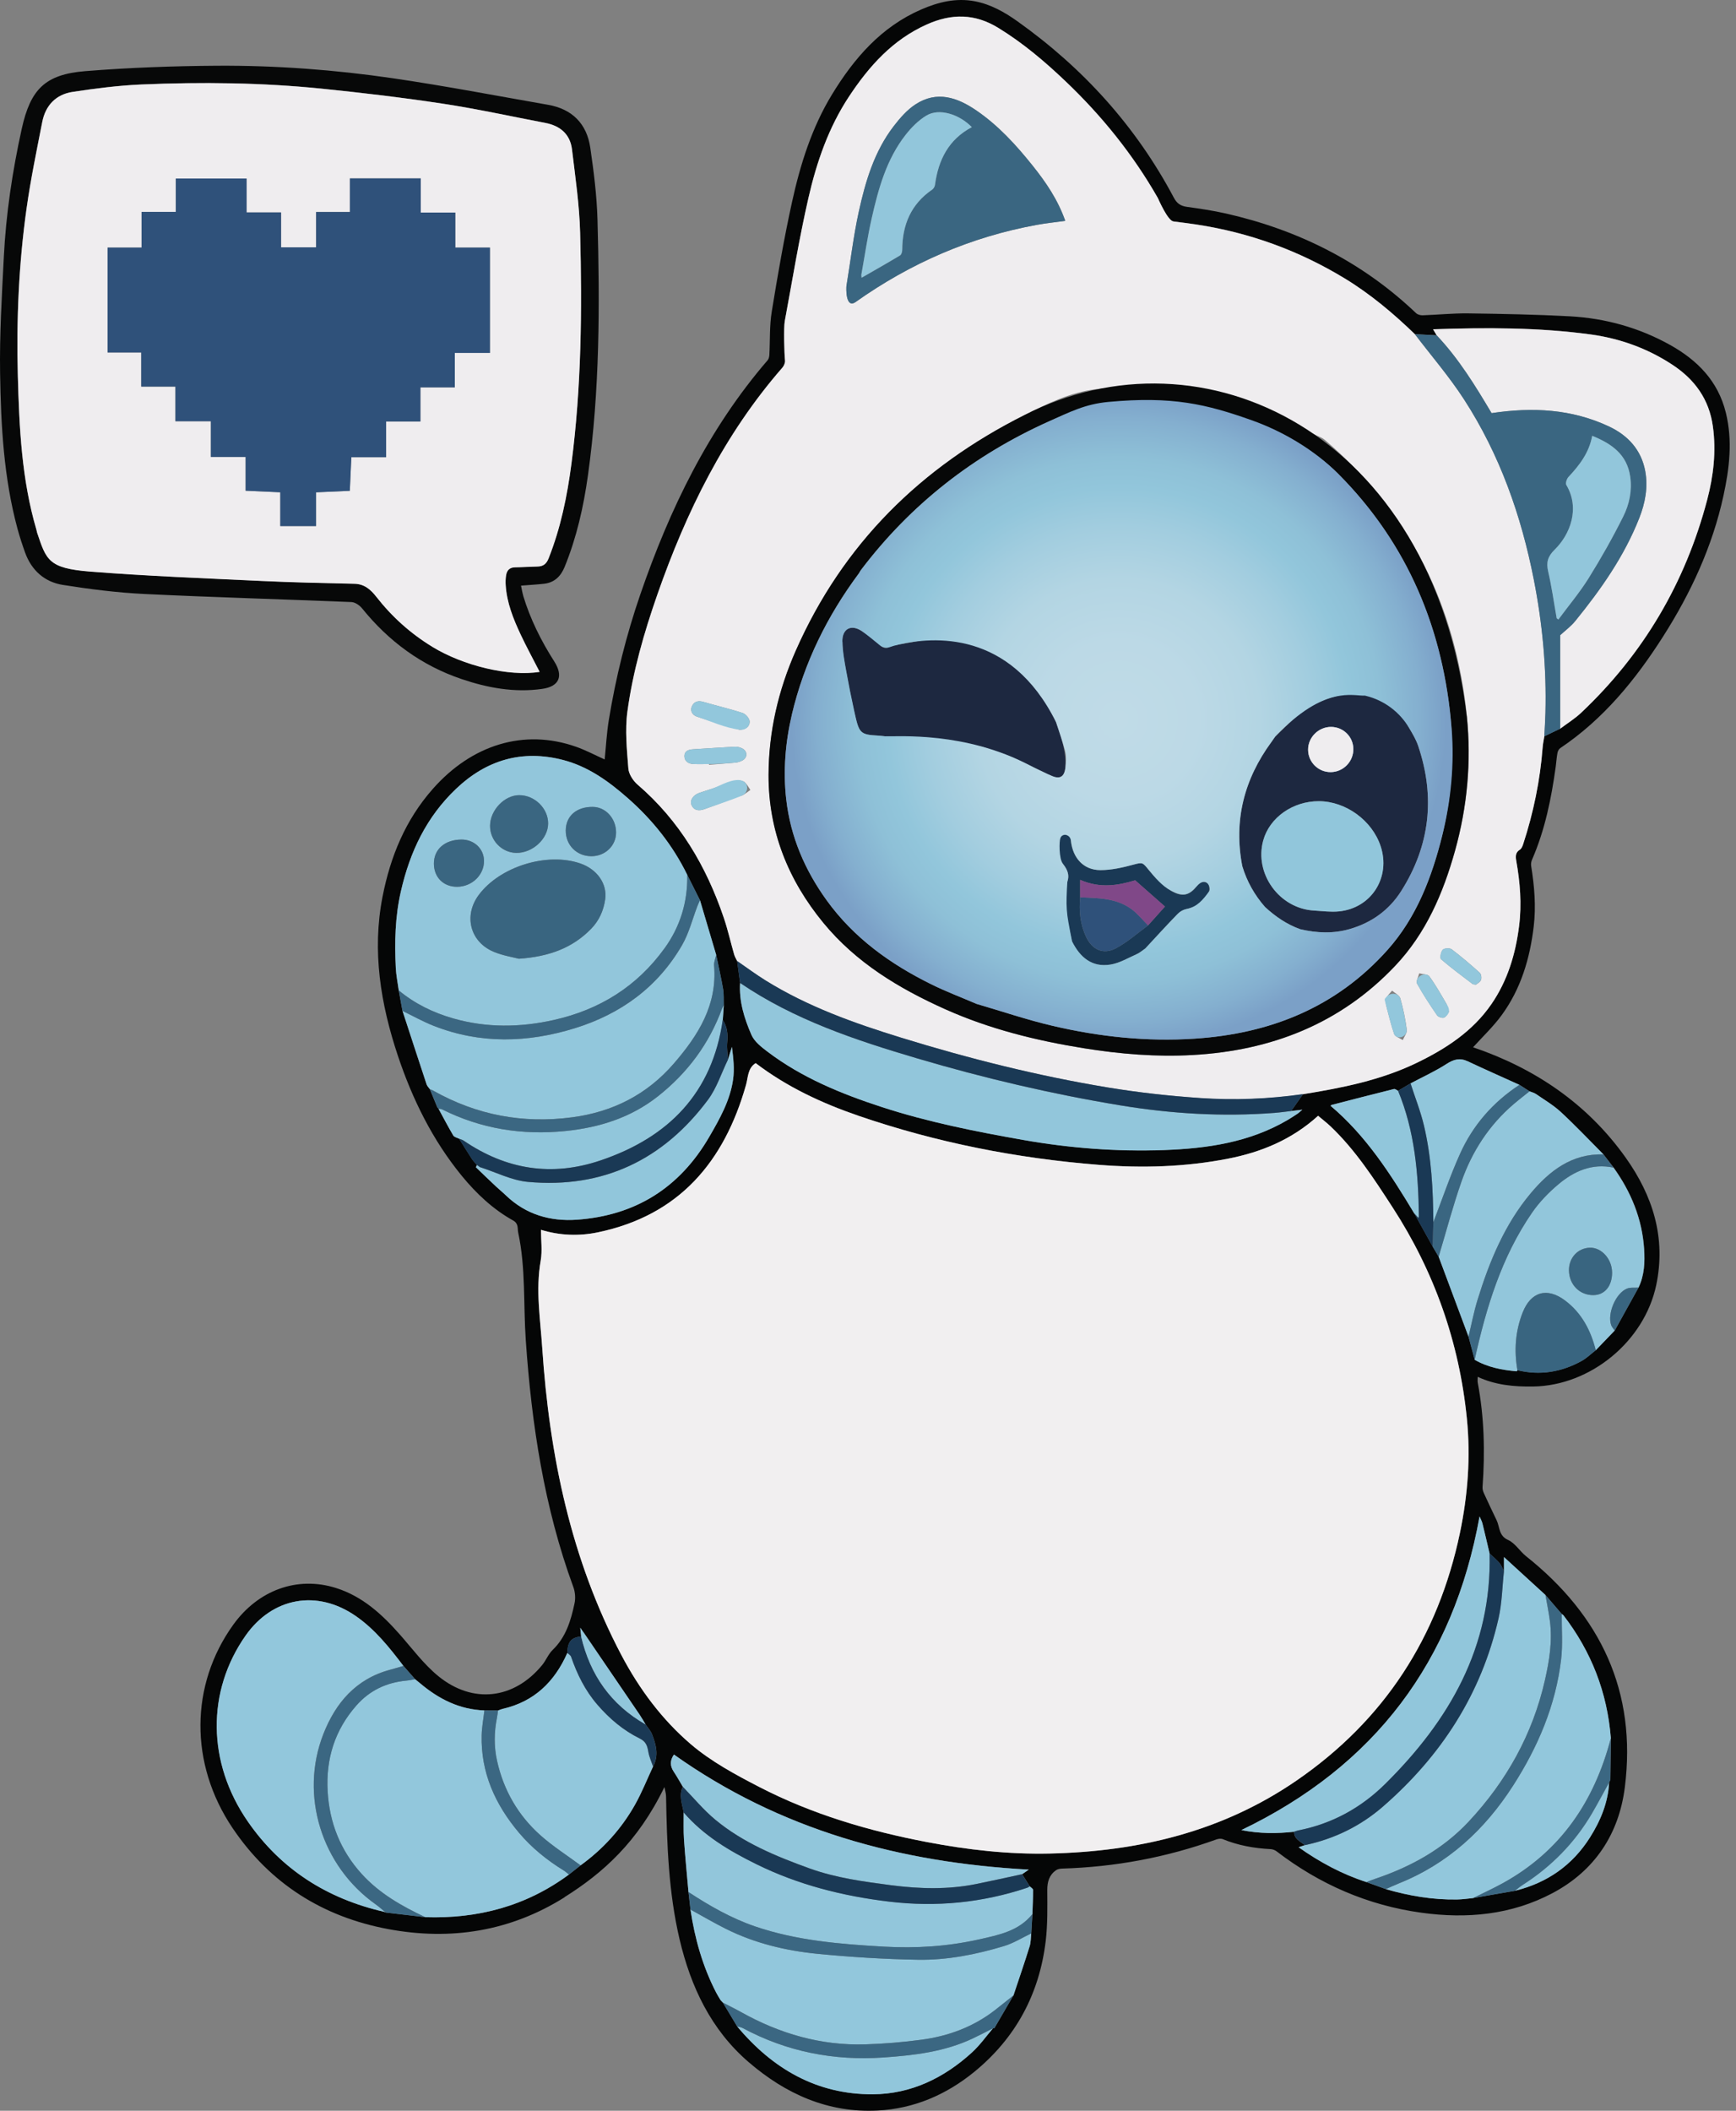<svg width="181" height="220" viewBox="0 0 181 220" fill="none" xmlns="http://www.w3.org/2000/svg">
<rect x="0" y="0" width="181" height="220" fill="#808080" stroke="none"/>
<path d="M58.859 197.752C53.185 201.309 46.988 202.284 40.453 201.06C33.628 199.78 28.142 196.304 24.25 190.536C19.726 183.825 19.816 175.605 24.315 169.347C26.918 165.729 30.989 164.244 35.02 165.509C37.781 166.373 39.829 168.25 41.697 170.371C42.999 171.848 44.19 173.467 45.699 174.699C49.306 177.641 53.613 177.102 56.53 173.541C56.934 173.047 57.171 172.403 57.619 171.97C59.014 170.632 59.524 168.894 59.904 167.108C60.018 166.573 59.969 165.929 59.777 165.411C56.734 157.109 55.429 148.481 54.821 139.711C54.56 135.962 54.825 132.18 54.029 128.472C53.94 128.048 54.083 127.534 53.511 127.215C51.402 126.04 49.664 124.405 48.143 122.549C45.1 118.828 43.003 114.577 41.489 110.053C39.686 104.656 38.773 99.137 39.886 93.454C40.702 89.293 42.256 85.475 45.124 82.228C49.195 77.614 54.625 75.933 60.03 77.822C61.075 78.185 62.058 78.716 63.045 79.156C63.184 77.777 63.257 76.398 63.477 75.044C64.207 70.589 65.293 66.212 66.765 61.941C69.821 53.068 73.851 44.722 80.036 37.546C80.15 37.412 80.203 37.191 80.215 37.004C80.297 35.494 80.223 33.965 80.464 32.484C81.088 28.657 81.749 24.831 82.581 21.045C83.442 17.133 84.641 13.302 86.746 9.847C89.051 6.074 91.87 2.802 96.051 0.987C97.838 0.212 99.674 -0.241 101.644 0.134C103.292 0.448 104.72 1.256 106.05 2.198C112.903 7.069 118.427 13.143 122.38 20.592C122.714 21.221 123.094 21.465 123.746 21.559C125.109 21.751 126.475 21.947 127.817 22.253C135.34 23.958 142.018 27.287 147.639 32.635C147.794 32.786 148.084 32.867 148.308 32.863C149.899 32.81 151.486 32.643 153.073 32.663C156.614 32.712 160.159 32.778 163.692 32.969C167.375 33.173 170.88 34.144 174.119 35.947C176.97 37.538 179.124 39.704 179.94 43.009C180.662 45.934 180.315 48.813 179.691 51.677C178.537 56.968 176.289 61.81 173.392 66.351C170.521 70.855 167.18 74.95 162.68 77.973C162.533 78.071 162.419 78.291 162.386 78.471C162.296 78.948 162.268 79.433 162.203 79.915C161.746 83.231 161.085 86.499 159.739 89.591C159.653 89.787 159.608 90.036 159.641 90.244C159.979 92.353 160.163 94.454 159.906 96.595C159.506 99.92 158.572 103.053 156.589 105.778C155.696 107.006 154.566 108.067 153.587 109.156C160 111.334 165.482 115.01 169.497 120.656C172.324 124.633 173.727 129.014 172.679 133.959C171.434 139.812 165.829 144.426 159.853 144.512C157.87 144.541 155.929 144.369 154.068 143.504C154.068 143.761 154.04 143.945 154.072 144.112C154.754 147.714 154.839 151.341 154.574 154.988C154.558 155.196 154.623 155.432 154.713 155.628C155.145 156.575 155.59 157.517 156.043 158.455C156.385 159.165 156.243 160.063 157.246 160.511C157.968 160.834 158.446 161.666 159.098 162.188C166.882 168.372 170.676 176.311 169.407 186.301C168.791 191.16 166.27 194.986 161.86 197.32C157.573 199.588 152.951 200.012 148.21 199.359C142.605 198.588 137.584 196.394 133.096 192.955C132.929 192.828 132.692 192.743 132.484 192.73C130.763 192.641 129.094 192.347 127.491 191.69C127.308 191.613 127.038 191.645 126.838 191.715C121.633 193.595 116.261 194.595 110.729 194.758C110.517 194.766 110.268 194.811 110.101 194.929C109.391 195.435 109.187 196.141 109.191 197.014C109.199 198.78 109.236 200.563 109.028 202.313C108.367 207.832 105.895 212.422 101.575 215.95C98.65 218.337 95.28 219.785 91.499 219.977C86.318 220.242 81.896 218.235 78.057 214.93C74.129 211.553 72.02 207.074 70.853 202.125C69.703 197.234 69.535 192.237 69.445 187.24C69.441 186.913 69.335 186.587 69.274 186.26C66.5 191.996 62.833 195.243 58.851 197.74L58.859 197.752ZM167.902 185.506C167.918 184.062 167.938 182.613 167.955 181.169C167.579 176.409 165.927 172.138 163.01 168.356C162.966 168.299 162.892 168.266 162.831 168.221C162.264 167.561 161.697 166.9 161.13 166.239C159.743 164.97 158.352 163.697 156.806 162.286C156.806 162.926 156.806 163.347 156.806 163.767C156.655 163.477 156.545 163.155 156.337 162.91C156.031 162.547 155.651 162.241 155.304 161.915C155.06 160.874 154.819 159.83 154.562 158.794C154.505 158.557 154.378 158.333 154.26 158.056C151.531 173.17 143.344 184.058 129.425 190.744C131.33 191.127 133.125 191.115 134.924 190.919C134.916 191.69 135.581 191.923 136.046 192.318C135.846 192.384 135.646 192.449 135.389 192.53C137.596 194.093 139.921 195.341 142.463 196.165C143.136 196.41 143.813 196.655 144.486 196.895C146.913 197.601 149.381 198.017 151.914 197.976C152.473 197.968 153.028 197.883 153.583 197.83C155.043 197.577 156.504 197.324 157.964 197.071C161.309 196.251 163.949 194.411 165.784 191.494C166.874 189.765 167.653 187.896 167.767 185.812L167.759 185.828C167.804 185.722 167.849 185.616 167.893 185.514L167.902 185.506ZM66.7 178.726C64.791 175.919 62.878 173.117 60.964 170.31C60.854 170.147 60.736 169.988 60.499 169.653C60.544 170.086 60.569 170.318 60.593 170.551C59.532 170.698 59.19 171.106 59.157 172.272C57.831 175.279 55.702 177.355 52.422 178.106C52.251 178.147 52.092 178.22 51.929 178.281C51.455 178.281 50.982 178.273 50.509 178.273C47.919 178.183 45.752 177.09 43.815 175.45C43.639 175.303 43.46 175.16 43.284 175.018C42.88 174.557 42.477 174.1 42.073 173.639C40.612 171.717 39.119 169.833 37.1 168.434C33.086 165.647 28.419 166.467 25.608 170.481C21.545 176.278 21.586 183.703 25.853 189.863C29.308 194.852 34.122 197.899 40.021 199.253C40.094 199.27 40.164 199.31 40.233 199.339C41.604 199.498 42.974 199.657 44.345 199.82C49.832 200 54.87 198.67 59.329 195.374C59.732 195.056 60.132 194.737 60.536 194.419C62.882 192.722 64.791 190.617 66.21 188.1C66.928 186.823 67.471 185.449 68.095 184.119C68.699 182.977 68.413 181.851 67.981 180.753C67.834 180.382 67.54 180.072 67.312 179.733C67.108 179.399 66.92 179.056 66.7 178.73V178.726ZM150.001 130.981C151.037 133.759 152.074 136.537 153.114 139.315C153.326 140.114 153.542 140.918 153.754 141.718C155.105 142.505 156.598 142.786 158.131 142.921C158.156 142.921 158.189 142.852 158.217 142.811C160.563 143.382 162.782 143.007 164.875 141.864C165.421 141.567 165.882 141.11 166.384 140.722C167.045 140.037 167.702 139.352 168.363 138.666C169.191 137.173 170.015 135.684 170.843 134.191C171.459 132.914 171.516 131.535 171.426 130.173C171.222 127.036 170.064 124.229 168.24 121.688C167.889 121.231 167.534 120.774 167.184 120.317C165.711 118.84 164.279 117.323 162.749 115.907C161.97 115.185 161.032 114.635 160.151 114.027C159.955 113.892 159.702 113.835 159.474 113.741C159.123 113.517 158.776 113.292 158.425 113.068C156.63 112.252 154.823 111.457 153.036 110.616C152.212 110.229 151.572 110.408 150.821 110.894C149.63 111.661 148.329 112.252 147.072 112.917C146.64 113.174 146.203 113.431 145.771 113.688C145.628 113.623 145.461 113.476 145.343 113.505C143.172 114.043 141.006 114.606 138.84 115.165C138.799 115.177 138.767 115.23 138.738 115.259C142.434 118.375 144.992 122.373 147.448 126.452C148.092 127.611 148.733 128.766 149.377 129.924C149.585 130.279 149.797 130.634 150.005 130.989L150.001 130.981ZM103.684 211.381C104.345 210.247 105.006 209.109 105.666 207.975C106.233 206.274 106.817 204.581 107.351 202.868C107.486 202.439 107.469 201.962 107.523 201.509C107.563 200.84 107.604 200.167 107.645 199.498C107.673 198.654 107.714 197.809 107.71 196.969C107.71 196.842 107.482 196.72 107.359 196.594C107.094 196.173 106.833 195.757 106.568 195.337C106.788 195.186 107.008 195.035 107.266 194.86C93.84 194.134 81.329 190.727 70.265 182.866C69.845 183.478 69.841 184.053 70.245 184.653C70.584 185.159 70.877 185.697 71.191 186.22C70.763 187.125 71.122 188.006 71.281 188.896C71.289 189.834 71.249 190.776 71.314 191.711C71.44 193.542 71.624 195.37 71.783 197.197C71.852 197.805 71.922 198.417 71.991 199.025C72.444 202.052 73.264 204.964 74.679 207.694C74.818 207.963 74.985 208.216 75.136 208.473C75.21 208.55 75.283 208.624 75.356 208.701L75.369 208.717C75.866 209.546 76.36 210.37 76.858 211.198C80.55 215.616 85.163 218.308 91.017 218.275C94.999 218.251 98.442 216.57 101.363 213.898C102.17 213.156 102.819 212.238 103.537 211.398H103.512C103.57 211.389 103.623 211.385 103.68 211.377L103.684 211.381ZM45.72 115.552C46.23 116.487 46.719 117.429 47.262 118.347C47.364 118.518 47.661 118.575 47.87 118.681C48.314 119.387 48.751 120.097 49.204 120.794C49.355 121.023 49.558 121.219 49.738 121.427C49.701 121.508 49.607 121.647 49.632 121.667C50.325 122.345 51.027 123.009 51.733 123.674C52.067 123.989 52.43 124.278 52.761 124.6C54.833 126.587 57.374 127.317 60.145 127.126C66.243 126.693 70.865 123.805 73.949 118.494C75.042 116.613 76.119 114.708 76.433 112.53C76.597 111.416 76.462 110.257 76.315 109.111C76.177 109.56 76.034 110.008 75.895 110.457C75.866 109.853 75.764 109.242 75.822 108.642C75.903 107.802 75.83 107.018 75.356 106.304C75.393 105.79 75.426 105.28 75.463 104.766C75.442 104.208 75.487 103.641 75.393 103.098C75.189 101.899 74.916 100.716 74.671 99.524C74.108 97.627 73.545 95.727 72.982 93.83C72.542 92.948 72.097 92.067 71.656 91.186C70.139 88.086 68.03 85.447 65.439 83.17C63.445 81.416 61.303 79.878 58.696 79.205C54.433 78.104 50.713 79.201 47.543 82.22C44.463 85.153 42.746 88.763 41.795 92.908C41.184 95.58 41.139 98.199 41.265 100.871C41.302 101.658 41.469 102.441 41.575 103.224C41.706 103.938 41.832 104.652 41.963 105.366C42.799 107.92 43.631 110.478 44.475 113.027C44.537 113.211 44.7 113.358 44.814 113.521C45.075 114.153 45.336 114.785 45.597 115.418C45.638 115.467 45.679 115.512 45.724 115.561L45.712 115.552H45.72ZM135.866 114.035C139.925 113.378 143.943 112.583 147.684 110.779C150.74 109.307 153.542 107.491 155.5 104.64C157.181 102.192 158.013 99.431 158.38 96.502C158.67 94.213 158.482 91.953 158.082 89.697C158.005 89.261 157.993 88.836 158.466 88.547C158.633 88.445 158.739 88.184 158.805 87.976C159.877 84.688 160.575 81.326 160.836 77.875C160.865 77.496 160.95 77.12 161.011 76.741C161.566 76.476 162.117 76.211 162.672 75.946C163.402 75.395 164.193 74.909 164.854 74.285C171.353 68.154 175.718 60.738 177.994 52.106C178.655 49.597 178.953 47.035 178.59 44.428C178.198 41.605 176.705 39.541 174.351 37.999C171.74 36.286 168.86 35.262 165.817 34.85C160.4 34.115 154.945 34.128 149.418 34.315C149.577 34.581 149.687 34.764 149.797 34.948C149.038 34.907 148.284 34.866 147.525 34.829C145.269 32.655 142.887 30.644 140.203 29.012C135.417 26.104 130.257 24.227 124.721 23.391C123.938 23.273 123.151 23.175 122.367 23.077C121.751 23.003 120.858 21.894 120.874 21.257C120.878 21.041 120.817 20.796 120.707 20.609C118.121 16.081 114.882 12.07 111.108 8.477C108.934 6.408 106.658 4.475 104.079 2.896C101.632 1.395 99.213 1.391 96.651 2.533C93.082 4.12 90.626 6.873 88.533 10.031C86.391 13.266 85.143 16.892 84.29 20.617C83.32 24.863 82.622 29.175 81.822 33.459C81.7 34.111 81.769 36.861 81.847 37.567C81.871 37.803 81.741 38.121 81.573 38.309C75.516 45.252 71.546 53.346 68.536 61.961C67.149 65.935 65.982 69.981 65.415 74.151C65.15 76.092 65.362 78.116 65.513 80.09C65.558 80.678 66.007 81.367 66.476 81.771C70.845 85.524 73.643 90.276 75.467 95.661C75.891 96.91 76.18 98.207 76.544 99.475C76.613 99.712 76.748 99.928 76.854 100.153C76.956 100.916 77.062 101.674 77.164 102.437C77.041 104.359 77.604 106.153 78.351 107.863C78.657 108.556 79.379 109.119 80.019 109.605C83.605 112.321 87.709 113.998 91.943 115.377C96.749 116.943 101.697 117.927 106.67 118.804C111.533 119.66 116.416 120.036 121.352 119.86C125.863 119.697 130.253 119.065 134.234 116.735C134.589 116.527 134.928 116.303 135.271 116.079C135.393 115.997 135.495 115.895 135.785 115.654C135.254 115.716 134.94 115.752 134.626 115.789C135.038 115.202 135.454 114.614 135.866 114.027V114.035ZM128.046 120.762C123.595 121.635 119.079 121.761 114.564 121.406C106.009 120.729 97.638 119.081 89.516 116.295C85.69 114.981 82.038 113.28 78.791 110.804C77.951 111.338 78.012 112.273 77.784 113.076C75.516 121.088 70.812 126.673 62.343 128.439C60.369 128.851 58.374 128.778 56.408 128.178C56.408 129.284 56.559 130.369 56.379 131.389C55.837 134.44 56.338 137.463 56.538 140.482C57.285 151.679 59.52 162.514 64.811 172.541C66.655 176.033 69.025 179.219 72.003 181.769C74.124 183.588 76.678 184.963 79.183 186.256C84.69 189.1 90.593 190.838 96.675 191.996C100.894 192.8 105.14 193.281 109.428 193.187C118.692 192.983 127.426 190.911 135.185 185.579C144.351 179.281 149.944 170.616 152.22 159.765C153.044 155.824 153.342 151.843 152.942 147.841C152.143 139.886 149.548 132.543 145.196 125.837C143.274 122.875 141.349 119.897 138.771 117.433C138.346 117.029 137.877 116.67 137.433 116.295C134.695 118.779 131.497 120.089 128.05 120.762H128.046Z" fill="#050606"/>
<path d="M54.548 62.091C55.286 64.531 56.416 66.791 57.783 68.932C58.77 70.478 58.313 71.555 56.514 71.804C53.634 72.208 50.844 71.698 48.135 70.78C43.946 69.365 40.523 66.84 37.749 63.405C37.492 63.087 37.023 62.768 36.644 62.752C29.439 62.454 22.227 62.258 15.027 61.908C12.196 61.769 9.361 61.41 6.558 60.965C4.649 60.663 3.286 59.452 2.613 57.584C2.32 56.768 2.05 55.94 1.822 55.103C0.39 49.812 0.096 44.379 0.011 38.945C-0.055 34.898 0.194 30.843 0.398 26.792C0.623 22.285 1.296 17.83 2.267 13.424C3.176 9.312 4.698 7.754 8.887 7.415C13.46 7.048 18.054 6.881 22.643 6.852C28.779 6.815 34.902 7.272 40.968 8.158C46.377 8.949 51.754 9.981 57.142 10.923C59.664 11.364 61.181 12.902 61.544 15.394C61.907 17.875 62.225 20.379 62.295 22.876C62.544 31.781 62.539 40.682 61.303 49.531C60.847 52.806 60.124 56.017 58.868 59.093C58.468 60.068 57.807 60.721 56.73 60.843C55.947 60.929 55.164 60.973 54.324 61.039C54.397 61.385 54.45 61.74 54.552 62.079L54.548 62.091ZM54.287 66.146C53.512 64.498 52.831 62.813 52.716 60.961C52.696 60.631 52.708 60.292 52.757 59.966C52.835 59.46 53.104 59.13 53.675 59.121C54.466 59.105 55.262 59.052 56.053 59.036C56.641 59.023 56.967 58.754 57.187 58.199C58.452 55.017 59.133 51.693 59.574 48.315C60.614 40.328 60.688 32.299 60.479 24.267C60.402 21.358 59.978 18.458 59.631 15.562C59.439 13.975 58.395 13.098 56.853 12.804C53.288 12.123 49.738 11.344 46.153 10.797C41.979 10.165 37.782 9.667 33.584 9.239C27.318 8.602 21.032 8.529 14.745 8.798C12.347 8.9 9.952 9.21 7.574 9.569C5.836 9.83 4.739 10.972 4.4 12.706C3.817 15.688 3.197 18.666 2.772 21.669C1.952 27.469 1.699 33.319 1.855 39.169C2.001 44.566 2.25 49.98 3.796 55.217C3.825 55.315 3.833 55.421 3.866 55.515C4.82 58.342 5.02 59.215 9.361 59.562C15.341 60.035 21.342 60.26 27.334 60.545C30.541 60.696 33.747 60.765 36.954 60.835C38.002 60.859 38.651 61.451 39.234 62.197C40.862 64.282 42.787 66.011 45.051 67.394C48.266 69.361 53.006 70.523 56.253 70.013C55.572 68.683 54.887 67.427 54.279 66.138L54.287 66.146Z" fill="#070808"/>
<path d="M137.425 116.298C134.687 118.783 131.489 120.092 128.042 120.765C123.591 121.638 119.075 121.765 114.56 121.41C106.005 120.733 97.634 119.085 89.512 116.298C85.686 114.985 82.034 113.284 78.787 110.808C77.947 111.342 78.008 112.276 77.78 113.08C75.512 121.092 70.808 126.676 62.339 128.443C60.365 128.855 58.37 128.781 56.404 128.182C56.404 129.287 56.555 130.372 56.375 131.392C55.833 134.444 56.334 137.466 56.534 140.485C57.281 151.683 59.516 162.518 64.807 172.545C66.651 176.037 69.021 179.223 71.999 181.773C74.121 183.592 76.674 184.967 79.179 186.26C84.686 189.103 90.589 190.841 96.671 192C100.89 192.803 105.136 193.285 109.424 193.191C118.688 192.987 127.422 190.915 135.181 185.583C144.347 179.284 149.94 170.62 152.216 159.768C153.04 155.828 153.338 151.846 152.938 147.844C152.139 139.89 149.544 132.547 145.192 125.84C143.27 122.879 141.345 119.901 138.767 117.437C138.342 117.033 137.873 116.674 137.429 116.298H137.425Z" fill="#F1EFF0"/>
<path d="M125.119 114.447C121.909 114.231 118.694 113.872 115.516 113.349C108.21 112.142 101.038 110.343 93.965 108.16C89.053 106.647 84.227 104.926 79.83 102.196C78.81 101.564 77.843 100.846 76.856 100.165C76.75 99.941 76.611 99.724 76.546 99.488C76.178 98.219 75.893 96.922 75.469 95.674C73.645 90.289 70.847 85.536 66.478 81.783C66.009 81.379 65.56 80.69 65.515 80.102C65.364 78.128 65.152 76.105 65.417 74.163C65.984 69.998 67.151 65.947 68.538 61.974C71.548 53.358 75.518 45.264 81.576 38.321C81.739 38.134 81.873 37.816 81.849 37.579C81.771 36.873 81.702 34.124 81.824 33.471C82.62 29.183 83.317 24.876 84.292 20.629C85.145 16.9 86.393 13.278 88.535 10.043C90.628 6.881 93.088 4.132 96.653 2.545C99.219 1.403 101.634 1.411 104.082 2.908C106.66 4.487 108.936 6.416 111.11 8.489C114.88 12.079 118.119 16.093 120.709 20.621C120.815 20.808 121.754 23.011 122.37 23.089C123.157 23.187 123.94 23.285 124.723 23.403C130.259 24.239 135.419 26.116 140.205 29.024C142.893 30.656 145.275 32.667 147.527 34.842C149.244 37.097 151.113 39.255 152.647 41.63C156.367 47.373 158.611 53.725 159.924 60.419C160.826 65.005 161.258 69.631 161.136 74.302C161.116 75.117 161.058 75.937 161.018 76.753C160.956 77.133 160.871 77.508 160.842 77.887C160.581 81.338 159.884 84.7 158.811 87.988C158.741 88.196 158.639 88.453 158.472 88.559C157.995 88.849 158.011 89.273 158.089 89.709C158.488 91.965 158.676 94.221 158.386 96.514C158.019 99.443 157.187 102.205 155.506 104.652C153.544 107.504 150.746 109.319 147.69 110.792C143.949 112.595 139.931 113.39 135.872 114.047C132.307 114.557 128.713 114.696 125.127 114.455L125.119 114.447ZM129.003 41.944C129.003 41.854 129.003 41.911 129.003 41.964C128.309 41.817 127.624 41.65 126.926 41.548C125.841 41.389 124.756 41.246 123.695 40.973C120.579 40.169 117.433 40.194 114.296 40.565C111.608 40.883 109.201 42.07 106.823 43.266C96.025 48.687 87.886 56.699 82.975 67.832C81.155 71.952 80.152 76.268 80.14 80.772C80.127 86.613 82.188 91.733 85.871 96.208C89.281 100.344 93.744 103.033 98.558 105.191C103.176 107.259 108.047 108.462 113.032 109.262C116.793 109.866 120.566 110.18 124.368 109.964C132.552 109.507 139.744 106.712 145.467 100.675C148.677 97.289 150.468 93.12 151.708 88.686C152.989 84.092 153.422 79.393 152.945 74.677C151.778 63.181 147.017 53.456 138.144 45.864C138.01 45.75 137.859 45.652 137.696 45.579C135.109 44.4 132.519 43.225 129.916 42.078C129.647 41.96 129.304 42.005 128.994 41.972C129.019 41.919 129.043 41.866 129.007 41.948L129.003 41.944ZM107.663 17.259C105.938 15.105 104.094 13.082 101.805 11.516C99.814 10.153 97.681 9.419 95.454 10.879C94.577 11.45 93.838 12.303 93.19 13.143C91.158 15.779 90.232 18.912 89.539 22.085C88.98 24.627 88.682 27.221 88.258 29.791C88.229 29.967 88.147 32.235 89.22 31.472C94.936 27.421 101.214 24.692 108.112 23.436C109.067 23.26 110.033 23.162 111.07 23.02C110.299 20.829 109.063 19.005 107.663 17.259ZM78.161 75.207C78.157 74.897 77.757 74.424 77.435 74.318C76.085 73.873 74.69 73.555 73.323 73.155C72.793 73 72.381 73.118 72.156 73.584C71.907 74.102 72.209 74.538 72.67 74.697C74.139 75.191 75.628 75.611 77.109 76.064C77.725 76.043 78.169 75.746 78.161 75.211V75.207ZM74.078 82.26C73.69 82.391 73.299 82.505 72.915 82.64C72.266 82.864 71.891 83.423 72.107 83.917C72.368 84.516 72.923 84.516 73.417 84.345C74.551 83.953 75.66 83.496 76.786 83.072C76.999 82.991 77.243 82.987 77.439 82.88C77.721 82.73 77.974 82.517 78.239 82.334C78.047 82.061 77.888 81.751 77.651 81.53C77.5 81.391 77.231 81.383 76.954 81.298C76.011 81.612 75.049 81.938 74.082 82.26H74.078ZM76.676 79.487C76.925 79.462 77.182 79.38 77.406 79.262C77.941 78.972 77.961 78.332 77.431 78.03C77.198 77.9 76.897 77.818 76.627 77.83C75.171 77.9 73.719 78.01 72.266 78.095C71.781 78.124 71.349 78.279 71.361 78.822C71.373 79.368 71.797 79.613 72.307 79.633C72.846 79.658 73.384 79.637 73.923 79.637C73.923 79.662 73.923 79.686 73.923 79.711C74.841 79.637 75.758 79.576 76.672 79.487H76.676ZM154.413 102.143C154.491 101.931 154.442 101.536 154.291 101.397C153.344 100.54 152.369 99.708 151.354 98.941C151.154 98.79 150.578 98.827 150.419 99.002C150.224 99.219 150.113 99.859 150.252 99.981C151.309 100.891 152.439 101.719 153.548 102.568C153.601 102.608 153.695 102.596 153.891 102.629C154.038 102.502 154.331 102.364 154.409 102.143H154.413ZM150.766 104.55C150.211 103.6 149.669 102.641 149.024 101.756C148.853 101.523 148.331 101.548 147.972 101.45C147.886 101.813 147.613 102.278 147.747 102.519C148.376 103.657 149.098 104.746 149.832 105.819C149.954 105.994 150.354 106.133 150.546 106.068C150.774 105.986 150.913 105.66 151.072 105.464C150.95 105.076 150.909 104.783 150.774 104.55H150.766ZM144.529 104.795C144.806 105.872 145.039 106.839 145.361 107.773C145.455 108.054 145.948 108.197 146.258 108.405C146.405 108.042 146.719 107.659 146.674 107.324C146.528 106.219 146.307 105.117 145.997 104.048C145.903 103.726 145.438 103.514 145.145 103.253L144.814 103.624C144.529 103.942 144.423 104.383 144.529 104.799V104.795Z" fill="#EFEDEF"/>
<path d="M69.304 98.819C66.428 102.813 62.52 105.248 57.727 106.317C54.222 107.1 50.734 107.141 47.267 106.154C45.178 105.558 43.257 104.624 41.576 103.229C41.47 102.446 41.307 101.662 41.266 100.875C41.14 98.203 41.185 95.584 41.797 92.912C42.743 88.767 44.46 85.161 47.544 82.224C50.714 79.205 54.43 78.112 58.697 79.21C61.304 79.883 63.446 81.421 65.441 83.175C68.027 85.447 70.14 88.086 71.658 91.191C71.715 93.993 70.936 96.559 69.308 98.823L69.304 98.819ZM61.635 96.808C62.467 95.955 62.932 94.907 63.099 93.736C63.328 92.121 62.263 90.603 60.517 89.999C57.037 88.792 52.105 90.322 49.91 93.287C48.311 95.445 49.013 98.191 51.501 99.215C52.452 99.606 53.5 99.77 54.1 99.929C57.282 99.704 59.697 98.795 61.635 96.808ZM54.141 82.881C52.607 82.881 51.114 84.431 51.093 86.051C51.073 87.585 52.305 88.87 53.814 88.898C55.516 88.927 57.131 87.446 57.147 85.851C57.164 84.276 55.756 82.889 54.141 82.885V82.881ZM64.233 86.769C64.233 85.308 63.152 84.121 61.814 84.105C60.113 84.084 58.999 85.051 58.987 86.556C58.975 88.082 60.113 89.233 61.647 89.245C63.087 89.253 64.237 88.156 64.233 86.769ZM47.671 92.427C49.213 92.415 50.469 91.203 50.465 89.738C50.461 88.47 49.441 87.499 48.115 87.507C46.378 87.519 45.231 88.519 45.239 90.024C45.248 91.452 46.247 92.439 47.671 92.427Z" fill="#92C6DB"/>
<path d="M162.668 75.953C163.398 75.402 164.19 74.917 164.851 74.293C171.349 68.162 175.714 60.745 177.99 52.113C178.651 49.604 178.949 47.042 178.586 44.436C178.194 41.613 176.701 39.549 174.347 38.007C171.736 36.293 168.856 35.269 165.813 34.857C160.396 34.123 154.942 34.135 149.414 34.323C149.573 34.588 149.683 34.772 149.793 34.955C152.111 37.403 153.848 40.258 155.517 43.061C159.796 42.416 163.884 42.629 167.767 44.456C169.746 45.386 171.133 46.904 171.537 49.111C171.843 50.783 171.533 52.431 170.912 54.002C169.346 57.979 166.919 61.431 164.247 64.719C163.786 65.29 163.174 65.738 162.668 66.207C162.668 69.398 162.668 72.677 162.668 75.953Z" fill="#EFEDEF"/>
<path d="M50.501 178.273C47.911 178.183 45.745 177.09 43.803 175.45C43.627 175.303 43.448 175.16 43.273 175.018C42.971 175.067 42.673 175.136 42.367 175.164C40.286 175.356 38.528 176.188 37.145 177.767C34.898 180.325 33.968 183.327 34.159 186.697C34.343 189.981 35.489 192.869 37.712 195.317C39.56 197.352 41.894 198.666 44.337 199.82C49.824 200 54.862 198.67 59.321 195.374C59.141 195.235 58.978 195.076 58.786 194.958C57.028 193.877 55.437 192.596 54.103 191.009C51.631 188.076 50.122 184.763 50.22 180.851C50.24 179.986 50.407 179.13 50.505 178.265L50.501 178.273Z" fill="#92C7DC"/>
<path d="M42.06 173.639C40.6 171.718 39.107 169.833 37.088 168.434C33.074 165.648 28.407 166.468 25.596 170.482C21.533 176.279 21.574 183.703 25.841 189.863C29.296 194.852 34.11 197.899 40.009 199.254C40.082 199.27 40.151 199.311 40.221 199.339C39.866 199.05 39.527 198.744 39.156 198.479C33.526 194.485 31.213 187.118 33.706 180.742C34.983 177.474 37.116 174.977 40.682 174.027C41.143 173.904 41.596 173.766 42.052 173.635L42.06 173.639Z" fill="#92C7DC"/>
<path d="M74.671 99.52C74.108 97.623 73.545 95.722 72.982 93.825C72.892 94.029 72.795 94.229 72.717 94.437C72.195 95.791 71.844 97.24 71.13 98.484C68.597 102.881 64.726 105.688 59.932 107.169C55.017 108.69 50.072 108.833 45.202 106.912C44.092 106.475 43.044 105.884 41.971 105.366C42.807 107.919 43.639 110.477 44.484 113.027C44.545 113.21 44.708 113.357 44.822 113.521C44.936 113.569 45.059 113.61 45.169 113.671C49.689 116.225 54.535 117.131 59.667 116.449C63.885 115.891 67.463 114.083 70.269 110.832C72.803 107.895 74.798 104.746 74.455 100.626C74.426 100.267 74.598 99.887 74.675 99.52H74.671Z" fill="#92C7DC"/>
<path d="M77.165 102.449C77.043 104.37 77.606 106.165 78.352 107.874C78.658 108.568 79.38 109.131 80.021 109.616C83.607 112.333 87.71 114.01 91.945 115.389C96.75 116.955 101.699 117.938 106.671 118.815C111.534 119.672 116.417 120.047 121.353 119.872C125.865 119.709 130.254 119.076 134.236 116.747C134.591 116.539 134.929 116.315 135.272 116.09C135.394 116.009 135.496 115.907 135.786 115.666C135.256 115.727 134.942 115.764 134.627 115.801C134.044 115.866 133.465 115.952 132.882 115.996C127.489 116.408 122.128 116.09 116.801 115.209C109.641 114.026 102.588 112.374 95.633 110.314C89.175 108.405 82.807 106.287 77.169 102.453L77.165 102.449Z" fill="#92C6DB"/>
<path d="M71.99 199.033C72.443 202.06 73.263 204.972 74.678 207.702C74.817 207.971 74.984 208.224 75.135 208.481C75.209 208.558 75.282 208.632 75.356 208.709L75.368 208.726C75.996 209.052 76.637 209.362 77.257 209.709C81.287 211.965 85.583 213.221 90.225 213.078C92.187 213.017 94.154 212.854 96.099 212.593C98.898 212.213 101.501 211.255 103.756 209.497C104.397 208.999 105.029 208.485 105.666 207.979C106.233 206.278 106.816 204.585 107.35 202.872C107.485 202.443 107.469 201.966 107.522 201.513C106.579 201.962 105.67 202.537 104.682 202.835C101.758 203.712 98.751 204.312 95.7 204.259C92.195 204.197 88.687 203.981 85.203 203.639C81.911 203.312 78.697 202.541 75.703 201.048C74.446 200.42 73.23 199.706 71.994 199.029L71.99 199.033Z" fill="#92C7DC"/>
<path d="M161.129 166.238C159.742 164.969 158.351 163.697 156.805 162.285C156.805 162.926 156.805 163.346 156.805 163.766C156.626 165.41 156.605 167.091 156.238 168.694C154.443 176.571 150.254 183.021 144.2 188.287C141.85 190.331 139.109 191.669 136.049 192.318C135.849 192.383 135.65 192.448 135.393 192.53C137.6 194.092 139.925 195.34 142.466 196.165C142.776 196.05 143.082 195.924 143.396 195.818C147.092 194.574 150.45 192.726 153.126 189.862C157.062 185.652 159.8 180.748 161.081 175.103C161.537 173.087 161.872 171.031 161.594 168.947C161.476 168.041 161.285 167.14 161.129 166.238Z" fill="#92C7DC"/>
<path d="M59.153 172.276C57.828 175.283 55.698 177.359 52.418 178.11C52.247 178.151 52.088 178.224 51.925 178.285C51.888 178.538 51.864 178.795 51.815 179.044C51.513 180.545 51.492 182.042 51.827 183.54C52.512 186.611 54.03 189.23 56.367 191.307C57.66 192.453 59.137 193.391 60.528 194.423C62.874 192.726 64.783 190.621 66.203 188.104C66.921 186.828 67.463 185.453 68.087 184.123C67.92 183.625 67.692 183.14 67.602 182.626C67.492 182.002 67.377 181.537 66.696 181.202C64.983 180.358 63.543 179.134 62.286 177.686C61.01 176.209 60.169 174.508 59.541 172.684C59.488 172.525 59.284 172.415 59.149 172.285L59.153 172.276Z" fill="#92C7DC"/>
<path d="M161.012 76.749C161.053 75.933 161.11 75.113 161.13 74.297C161.253 69.626 160.82 65 159.919 60.415C158.605 53.716 156.362 47.369 152.641 41.625C151.103 39.251 149.239 37.093 147.521 34.837C148.28 34.878 149.039 34.919 149.794 34.955C152.111 37.403 153.849 40.258 155.517 43.061C159.796 42.416 163.884 42.629 167.768 44.456C169.746 45.386 171.133 46.904 171.537 49.111C171.843 50.783 171.533 52.431 170.913 54.002C169.346 57.979 166.919 61.431 164.247 64.719C163.786 65.29 163.174 65.738 162.668 66.207C162.668 69.397 162.668 72.677 162.668 75.953C162.113 76.218 161.563 76.483 161.008 76.749H161.012ZM165.646 60.247C166.943 58.167 168.151 56.025 169.244 53.835C169.881 52.562 170.187 51.134 169.97 49.666C169.636 47.369 168.049 46.247 166.009 45.423C165.687 47.193 164.675 48.491 163.529 49.718C163.354 49.91 163.203 50.367 163.309 50.543C164.769 52.994 163.704 55.711 162.097 57.286C161.379 57.992 161.196 58.603 161.416 59.558C161.791 61.165 162.016 62.809 162.305 64.437L162.485 64.572C163.545 63.136 164.704 61.761 165.646 60.252V60.247Z" fill="#3A6681"/>
<path d="M167.951 181.173C167.576 176.412 165.924 172.141 163.007 168.36C162.962 168.303 162.888 168.27 162.827 168.225C162.815 169.808 162.95 171.407 162.762 172.965C162.195 177.755 160.347 182.079 157.753 186.117C154.791 190.727 150.936 194.272 145.796 196.324C145.355 196.499 144.923 196.707 144.486 196.899C146.914 197.605 149.382 198.021 151.915 197.98C152.474 197.972 153.029 197.886 153.583 197.833C154.611 197.323 155.66 196.846 156.667 196.291C162.713 192.963 166.234 187.741 167.947 181.177L167.951 181.173Z" fill="#92C7DC"/>
<path d="M71.281 188.904C71.289 189.842 71.248 190.785 71.313 191.719C71.44 193.55 71.623 195.378 71.782 197.206C73.969 198.641 76.229 199.935 78.721 200.787C83.078 202.276 87.615 202.635 92.159 202.896C95.492 203.088 98.808 202.876 102.08 202.142C104.132 201.681 106.212 201.281 107.64 199.506C107.669 198.662 107.71 197.817 107.705 196.977C107.705 196.851 107.477 196.728 107.355 196.602C107.269 196.651 107.191 196.72 107.098 196.749C102.414 198.307 97.642 198.784 92.722 198.197C87.88 197.622 83.241 196.451 78.856 194.293C76.033 192.906 73.361 191.323 71.276 188.9L71.281 188.904Z" fill="#92C6DB"/>
<path d="M163.174 135.546C161.305 134.146 159.612 134.628 158.76 136.786C157.989 138.736 157.846 140.759 158.209 142.819C158.18 142.856 158.148 142.929 158.123 142.929C156.594 142.795 155.1 142.513 153.746 141.726C154.945 136.304 156.54 131.026 159.731 126.395C160.489 125.294 161.46 124.291 162.488 123.43C164.12 122.059 166.001 121.223 168.228 121.7C170.051 124.242 171.21 127.048 171.414 130.185C171.504 131.548 171.447 132.927 170.831 134.203C170.423 134.236 169.97 134.167 169.611 134.318C168.448 134.807 167.563 136.928 167.983 138.12C168.057 138.324 168.224 138.495 168.35 138.683C167.689 139.368 167.033 140.053 166.372 140.739C165.854 138.67 164.903 136.851 163.17 135.554L163.174 135.546ZM165.768 130.047C164.508 130.075 163.561 131.103 163.581 132.413C163.602 133.902 164.699 135.007 166.139 134.987C167.318 134.97 168.085 134.032 168.077 132.617C168.069 131.23 166.98 130.014 165.772 130.047H165.768Z" fill="#92C6DB"/>
<path d="M149.998 130.984C151.034 133.762 152.07 136.54 153.111 139.318C153.421 138.033 153.669 136.728 154.057 135.463C155.297 131.461 156.888 127.598 159.605 124.359C161.551 122.042 163.88 120.215 167.176 120.321C165.704 118.844 164.272 117.326 162.742 115.911C161.963 115.189 161.025 114.638 160.143 114.03C159.948 113.896 159.695 113.838 159.466 113.745C158.911 114.189 158.349 114.622 157.806 115.087C155.252 117.273 153.478 120.015 152.376 123.152C151.475 125.726 150.781 128.373 149.998 130.984Z" fill="#92C6DB"/>
<path d="M155.309 161.915C155.065 160.875 154.824 159.83 154.567 158.794C154.51 158.557 154.383 158.333 154.265 158.056C151.536 173.17 143.349 184.058 129.43 190.744C131.335 191.127 133.13 191.115 134.929 190.919C135.076 190.87 135.218 190.809 135.369 190.781C138.89 190.091 141.917 188.423 144.438 185.926C151.108 179.317 155.554 171.673 155.309 161.919V161.915Z" fill="#91C6DB"/>
<path d="M106.569 195.345C106.789 195.194 107.01 195.043 107.267 194.868C93.841 194.142 81.33 190.735 70.266 182.875C69.846 183.486 69.842 184.062 70.246 184.661C70.585 185.167 70.878 185.706 71.193 186.228C72.319 187.382 73.351 188.643 74.583 189.663C77.475 192.057 80.91 193.477 84.406 194.737C87.159 195.733 90.047 196.116 92.932 196.492C95.893 196.875 98.847 196.957 101.792 196.361C103.387 196.039 104.978 195.68 106.569 195.341V195.345Z" fill="#91C6DB"/>
<path d="M77.164 102.45C82.801 106.284 89.169 108.402 95.627 110.311C102.586 112.367 109.636 114.023 116.795 115.206C122.123 116.087 127.483 116.405 132.876 115.993C133.459 115.948 134.042 115.863 134.622 115.797C135.034 115.21 135.45 114.623 135.862 114.035C132.297 114.545 128.703 114.684 125.117 114.443C121.906 114.227 118.692 113.868 115.514 113.346C108.208 112.138 101.036 110.339 93.963 108.157C89.051 106.643 84.225 104.922 79.827 102.193C78.808 101.56 77.841 100.842 76.853 100.161C76.956 100.924 77.062 101.683 77.164 102.446V102.45Z" fill="#1A3955"/>
<path d="M45.717 115.557C46.227 116.491 46.716 117.433 47.259 118.351C47.361 118.522 47.659 118.579 47.867 118.685C48.026 118.751 48.205 118.787 48.344 118.881C52.774 121.908 57.535 122.671 62.638 120.941C69.716 118.539 74.273 113.921 75.362 106.305C75.398 105.791 75.431 105.281 75.468 104.767C75.411 104.873 75.337 104.975 75.296 105.089C73.946 108.797 71.67 111.844 68.59 114.272C65.779 116.487 62.499 117.523 58.963 117.882C54.447 118.343 50.151 117.662 46.084 115.622C45.978 115.569 45.843 115.577 45.721 115.557H45.717Z" fill="#91C6DB"/>
<path d="M49.733 121.43C49.696 121.512 49.603 121.651 49.627 121.671C50.321 122.348 51.022 123.013 51.728 123.678C52.062 123.992 52.425 124.282 52.756 124.604C54.828 126.591 57.37 127.321 60.14 127.129C66.238 126.697 70.86 123.809 73.944 118.497C75.038 116.617 76.115 114.712 76.429 112.533C76.592 111.42 76.457 110.261 76.31 109.115C76.172 109.563 76.029 110.012 75.89 110.461C75.209 111.856 74.732 113.402 73.818 114.626C69.151 120.892 62.885 123.894 55.053 123.189C53.347 123.034 51.708 122.181 50.039 121.647C49.933 121.569 49.827 121.492 49.717 121.414L49.729 121.435L49.733 121.43Z" fill="#91C6DB"/>
<path d="M158.417 113.072C156.622 112.256 154.815 111.461 153.029 110.62C152.204 110.233 151.564 110.412 150.813 110.898C149.622 111.665 148.321 112.256 147.064 112.921C147.542 114.398 148.121 115.846 148.472 117.351C149.247 120.647 149.422 124.013 149.443 127.391C150.361 125.008 151.176 122.585 152.225 120.26C153.567 117.282 155.664 114.879 158.413 113.076L158.417 113.072Z" fill="#91C6DB"/>
<path d="M76.853 211.206C80.545 215.624 85.159 218.316 91.013 218.284C94.995 218.259 98.438 216.579 101.358 213.907C102.166 213.164 102.815 212.246 103.533 211.406C102.831 211.757 102.133 212.124 101.424 212.463C98.474 213.854 95.296 214.225 92.106 214.445C86.938 214.8 82.022 213.845 77.433 211.377C77.261 211.284 77.049 211.263 76.853 211.206Z" fill="#91C6DB"/>
<path d="M106.568 195.345C104.977 195.688 103.386 196.043 101.791 196.365C98.845 196.961 95.888 196.879 92.93 196.496C90.046 196.12 87.158 195.733 84.404 194.742C80.908 193.481 77.473 192.061 74.581 189.667C73.349 188.647 72.313 187.382 71.191 186.232C70.763 187.138 71.122 188.019 71.281 188.908C73.365 191.327 76.041 192.91 78.86 194.301C83.242 196.459 87.884 197.63 92.726 198.205C97.65 198.792 102.419 198.315 107.102 196.757C107.192 196.728 107.273 196.659 107.359 196.61C107.094 196.19 106.833 195.774 106.568 195.353V195.345Z" fill="#1A3955"/>
<path d="M155.308 161.915C155.553 171.669 151.107 179.317 144.437 185.922C141.916 188.419 138.889 190.087 135.368 190.776C135.217 190.805 135.075 190.87 134.928 190.915C134.92 191.686 135.585 191.919 136.05 192.314C139.109 191.666 141.855 190.328 144.2 188.284C150.254 183.017 154.444 176.568 156.239 168.691C156.606 167.087 156.626 165.407 156.806 163.763C156.655 163.473 156.545 163.151 156.336 162.906C156.031 162.543 155.651 162.237 155.304 161.911L155.308 161.915Z" fill="#1A3955"/>
<path d="M41.966 105.367C43.043 105.885 44.091 106.476 45.197 106.913C50.068 108.834 55.016 108.687 59.927 107.17C64.721 105.689 68.588 102.882 71.125 98.485C71.839 97.245 72.194 95.792 72.712 94.438C72.794 94.23 72.892 94.03 72.977 93.826C72.537 92.945 72.092 92.064 71.652 91.183C71.709 93.985 70.93 96.551 69.302 98.815C66.426 102.809 62.518 105.244 57.724 106.313C54.22 107.096 50.733 107.137 47.265 106.15C45.176 105.554 43.255 104.62 41.574 103.225C41.705 103.939 41.831 104.653 41.962 105.367H41.966Z" fill="#3B6782"/>
<path d="M50.04 121.644C51.708 122.174 53.348 123.031 55.053 123.186C62.886 123.891 69.152 120.885 73.819 114.623C74.728 113.399 75.21 111.853 75.891 110.458C75.862 109.854 75.76 109.242 75.818 108.643C75.899 107.802 75.826 107.019 75.353 106.305C74.263 113.925 69.711 118.543 62.629 120.942C57.53 122.672 52.765 121.909 48.335 118.882C48.196 118.788 48.017 118.751 47.857 118.686C48.302 119.392 48.739 120.102 49.191 120.799C49.342 121.028 49.546 121.224 49.726 121.432L49.714 121.411C49.82 121.489 49.926 121.566 50.036 121.644H50.04Z" fill="#1A3955"/>
<path d="M45.718 115.557C45.84 115.577 45.975 115.569 46.081 115.622C50.148 117.658 54.444 118.339 58.959 117.882C62.496 117.523 65.776 116.487 68.587 114.272C71.667 111.845 73.943 108.797 75.293 105.089C75.334 104.975 75.408 104.877 75.465 104.767C75.444 104.208 75.489 103.641 75.395 103.098C75.191 101.899 74.918 100.716 74.673 99.525C74.596 99.896 74.42 100.271 74.453 100.63C74.796 104.751 72.805 107.904 70.267 110.837C67.461 114.088 63.883 115.896 59.665 116.454C54.533 117.136 49.691 116.23 45.167 113.676C45.057 113.615 44.934 113.574 44.82 113.525C45.081 114.158 45.342 114.79 45.603 115.422C45.644 115.471 45.685 115.516 45.73 115.565L45.718 115.557Z" fill="#3B6782"/>
<path d="M107.641 199.502C106.213 201.276 104.133 201.676 102.081 202.137C98.809 202.872 95.489 203.084 92.16 202.892C87.619 202.631 83.079 202.272 78.722 200.783C76.234 199.93 73.97 198.637 71.783 197.201C71.853 197.809 71.922 198.421 71.991 199.029C73.227 199.706 74.439 200.42 75.699 201.048C78.69 202.537 81.908 203.312 85.2 203.638C88.688 203.981 92.197 204.197 95.697 204.259C98.748 204.312 101.759 203.716 104.679 202.835C105.671 202.537 106.576 201.962 107.519 201.513C107.559 200.844 107.6 200.171 107.641 199.502Z" fill="#3B6782"/>
<path d="M166.381 140.73C165.862 138.662 164.912 136.842 163.178 135.545C161.31 134.146 159.617 134.627 158.764 136.785C157.993 138.735 157.85 140.759 158.214 142.819C160.559 143.39 162.778 143.014 164.871 141.872C165.418 141.574 165.879 141.118 166.381 140.73Z" fill="#396580"/>
<path d="M144.492 196.896C144.929 196.704 145.361 196.5 145.802 196.321C150.942 194.273 154.797 190.728 157.758 186.114C160.353 182.075 162.201 177.751 162.768 172.962C162.951 171.4 162.821 169.805 162.833 168.222C162.266 167.561 161.699 166.9 161.132 166.239C161.291 167.141 161.479 168.038 161.597 168.948C161.874 171.033 161.54 173.089 161.083 175.104C159.802 180.75 157.065 185.653 153.128 189.863C150.452 192.727 147.095 194.571 143.399 195.819C143.085 195.925 142.779 196.047 142.469 196.166C143.142 196.41 143.819 196.655 144.492 196.896Z" fill="#3B6782"/>
<path d="M145.763 113.688C145.621 113.623 145.453 113.476 145.335 113.505C143.165 114.043 140.999 114.606 138.832 115.165C138.792 115.177 138.759 115.23 138.73 115.259C142.426 118.375 144.984 122.373 147.44 126.453C147.591 126.616 147.738 126.783 147.889 126.946L147.876 126.958C147.897 126.885 147.938 126.812 147.938 126.742C147.885 122.279 147.501 117.874 145.767 113.688H145.763Z" fill="#91C6DB"/>
<path d="M42.061 173.639C41.604 173.77 41.147 173.908 40.691 174.031C37.125 174.981 34.992 177.478 33.715 180.745C31.222 187.122 33.531 194.489 39.165 198.483C39.536 198.748 39.875 199.054 40.23 199.343C41.6 199.503 42.971 199.662 44.342 199.825C41.894 198.674 39.565 197.357 37.717 195.321C35.497 192.873 34.351 189.985 34.163 186.701C33.972 183.328 34.902 180.329 37.15 177.772C38.532 176.193 40.291 175.361 42.371 175.169C42.673 175.14 42.975 175.071 43.277 175.022C42.873 174.561 42.469 174.104 42.065 173.643L42.061 173.639Z" fill="#3B6782"/>
<path d="M76.854 211.206C77.046 211.259 77.258 211.283 77.434 211.377C82.023 213.845 86.939 214.804 92.107 214.445C95.297 214.225 98.475 213.857 101.425 212.462C102.134 212.128 102.832 211.761 103.534 211.406H103.509C103.566 211.398 103.619 211.389 103.676 211.385C104.337 210.251 104.998 209.113 105.659 207.979C105.023 208.485 104.39 208.999 103.75 209.497C101.494 211.255 98.891 212.217 96.093 212.593C94.147 212.854 92.181 213.017 90.218 213.078C85.58 213.221 81.281 211.96 77.25 209.709C76.63 209.362 75.994 209.052 75.361 208.726C75.859 209.554 76.353 210.378 76.85 211.206H76.854Z" fill="#3B6782"/>
<path d="M167.177 120.325C163.881 120.219 161.556 122.042 159.606 124.363C156.885 127.602 155.294 131.461 154.058 135.467C153.666 136.728 153.421 138.037 153.111 139.322C153.323 140.122 153.54 140.926 153.752 141.725C154.951 136.304 156.546 131.025 159.736 126.395C160.495 125.293 161.466 124.29 162.494 123.429C164.126 122.058 166.006 121.222 168.234 121.699C167.883 121.243 167.528 120.786 167.177 120.329V120.325Z" fill="#3B6782"/>
<path d="M60.528 194.419C59.133 193.387 57.656 192.449 56.367 191.303C54.029 189.226 52.512 186.607 51.827 183.535C51.492 182.038 51.513 180.541 51.814 179.04C51.863 178.791 51.888 178.534 51.925 178.281C51.451 178.281 50.978 178.273 50.505 178.273C50.407 179.134 50.24 179.994 50.219 180.859C50.121 184.771 51.635 188.08 54.103 191.017C55.437 192.6 57.028 193.881 58.786 194.966C58.978 195.084 59.145 195.243 59.32 195.382C59.724 195.064 60.124 194.746 60.528 194.427V194.419Z" fill="#3B6782"/>
<path d="M158.417 113.073C155.664 114.876 153.567 117.275 152.229 120.257C151.184 122.578 150.365 125.005 149.447 127.387C149.422 128.232 149.394 129.076 149.369 129.925C149.577 130.28 149.789 130.635 149.997 130.989C150.781 128.375 151.474 125.727 152.376 123.157C153.477 120.02 155.252 117.275 157.805 115.092C158.344 114.631 158.911 114.199 159.466 113.75C159.115 113.526 158.768 113.301 158.417 113.077V113.073Z" fill="#3A6681"/>
<path d="M167.95 181.173C166.236 187.741 162.716 192.963 156.67 196.287C155.662 196.842 154.614 197.315 153.586 197.829C155.046 197.577 156.507 197.324 157.967 197.071C158.228 196.871 158.477 196.655 158.755 196.479C161.757 194.558 164.192 192.086 165.995 189.006C166.611 187.953 167.178 186.876 167.77 185.812L167.762 185.828C167.807 185.722 167.852 185.616 167.896 185.514C167.913 184.07 167.933 182.622 167.95 181.177V181.173Z" fill="#3B6782"/>
<path d="M149.368 129.924C149.392 129.08 149.421 128.235 149.445 127.387C149.421 124.013 149.249 120.643 148.474 117.347C148.119 115.842 147.54 114.394 147.067 112.917C146.635 113.174 146.198 113.431 145.766 113.688C147.499 117.869 147.883 122.279 147.936 126.742C147.936 126.815 147.895 126.889 147.875 126.958C147.911 127.011 147.948 127.06 147.895 126.991C147.915 127.077 147.899 127.011 147.887 126.946C147.736 126.783 147.589 126.616 147.438 126.452C148.083 127.611 148.723 128.765 149.368 129.924Z" fill="#1A3955"/>
<path d="M59.152 172.276C59.287 172.407 59.487 172.517 59.544 172.676C60.172 174.504 61.013 176.205 62.289 177.677C63.542 179.13 64.986 180.354 66.699 181.194C67.38 181.528 67.499 181.998 67.605 182.618C67.695 183.128 67.923 183.617 68.09 184.115C68.694 182.973 68.409 181.847 67.976 180.749C67.829 180.378 67.535 180.068 67.307 179.729C63.697 177.673 61.523 174.569 60.588 170.551C59.528 170.698 59.185 171.106 59.152 172.272V172.276Z" fill="#1A3955"/>
<path d="M167.771 185.808C167.18 186.872 166.613 187.949 165.997 189.002C164.194 192.082 161.758 194.554 158.756 196.475C158.479 196.651 158.23 196.871 157.969 197.067C161.314 196.247 163.953 194.407 165.789 191.49C166.878 189.761 167.657 187.892 167.771 185.808Z" fill="#91C6DB"/>
<path d="M60.59 170.555C61.524 174.569 63.703 177.673 67.309 179.733C67.105 179.399 66.917 179.056 66.697 178.73C64.788 175.923 62.874 173.121 60.961 170.314C60.851 170.151 60.733 169.992 60.496 169.657C60.541 170.09 60.565 170.322 60.59 170.555Z" fill="#91C6DB"/>
<path d="M170.834 134.2C170.427 134.232 169.974 134.163 169.615 134.314C168.452 134.803 167.567 136.925 167.987 138.116C168.06 138.32 168.228 138.491 168.354 138.679C169.182 137.186 170.006 135.697 170.834 134.204V134.2Z" fill="#396580"/>
<path d="M167.898 185.51C167.853 185.616 167.809 185.722 167.764 185.824C167.809 185.718 167.853 185.612 167.898 185.51Z" fill="#91C6DB"/>
<path d="M45.728 115.561C45.687 115.512 45.646 115.467 45.602 115.418C45.642 115.467 45.683 115.512 45.728 115.561Z" fill="#91C6DB"/>
<path d="M103.679 211.385C103.622 211.393 103.569 211.402 103.512 211.406C103.569 211.398 103.622 211.389 103.679 211.385Z" fill="#91C6DB"/>
<path d="M45.06 67.407C42.796 66.02 40.87 64.291 39.242 62.21C38.659 61.464 38.006 60.872 36.962 60.848C33.756 60.774 30.545 60.709 27.343 60.558C21.35 60.272 15.35 60.048 9.369 59.575C5.029 59.232 4.829 58.355 3.874 55.528C3.841 55.43 3.833 55.328 3.805 55.23C2.259 49.988 2.01 44.579 1.863 39.182C1.704 33.332 1.961 27.482 2.781 21.681C3.205 18.675 3.825 15.697 4.409 12.719C4.747 10.985 5.84 9.843 7.582 9.582C9.957 9.223 12.355 8.913 14.754 8.811C21.04 8.542 27.331 8.615 33.593 9.251C37.79 9.68 41.988 10.173 46.161 10.81C49.747 11.352 53.296 12.136 56.861 12.817C58.403 13.111 59.448 13.988 59.639 15.575C59.986 18.471 60.414 21.371 60.488 24.28C60.7 32.308 60.623 40.34 59.582 48.328C59.142 51.706 58.461 55.03 57.196 58.212C56.976 58.767 56.645 59.036 56.062 59.049C55.27 59.065 54.475 59.122 53.684 59.134C53.112 59.147 52.843 59.473 52.766 59.979C52.713 60.305 52.704 60.644 52.725 60.974C52.839 62.826 53.52 64.511 54.295 66.159C54.903 67.448 55.589 68.704 56.27 70.034C53.023 70.544 48.282 69.382 45.068 67.415L45.06 67.407ZM18.331 22.089C17.124 22.089 15.986 22.089 14.762 22.089C14.762 23.366 14.762 24.533 14.762 25.806C13.538 25.806 12.4 25.806 11.217 25.806C11.217 29.493 11.217 33.071 11.217 36.738C12.388 36.738 13.53 36.738 14.729 36.738C14.729 37.954 14.729 39.076 14.729 40.292C15.925 40.292 17.063 40.292 18.291 40.292C18.291 41.52 18.291 42.658 18.291 43.902C19.543 43.902 20.71 43.902 21.987 43.902C21.987 45.17 21.987 46.337 21.987 47.626C23.235 47.626 24.369 47.626 25.609 47.626C25.609 48.87 25.609 49.988 25.609 51.147C26.845 51.204 27.983 51.253 29.224 51.31C29.224 52.513 29.224 53.656 29.224 54.831C30.5 54.831 31.671 54.831 32.952 54.831C32.952 53.684 32.952 52.542 32.952 51.314C34.176 51.257 35.294 51.208 36.472 51.155C36.522 50.05 36.575 48.907 36.632 47.655C37.843 47.655 39.01 47.655 40.258 47.655C40.258 46.37 40.258 45.195 40.258 43.926C41.478 43.926 42.62 43.926 43.832 43.926C43.832 42.707 43.832 41.589 43.832 40.369C45.039 40.369 46.181 40.369 47.422 40.369C47.422 39.133 47.422 37.995 47.422 36.783C48.694 36.783 49.865 36.783 51.081 36.783C51.081 33.108 51.081 29.502 51.081 25.806C49.882 25.806 48.715 25.806 47.471 25.806C47.471 24.566 47.471 23.419 47.471 22.155C46.255 22.155 45.113 22.155 43.868 22.155C43.868 20.898 43.868 19.76 43.868 18.593C41.368 18.593 38.973 18.593 36.481 18.593C36.481 19.76 36.481 20.878 36.481 22.098C35.265 22.098 34.143 22.098 32.96 22.098C32.96 23.366 32.96 24.533 32.96 25.777C31.732 25.777 30.566 25.777 29.301 25.777C29.301 24.631 29.301 23.44 29.301 22.142C28.065 22.142 26.919 22.142 25.711 22.142C25.711 20.915 25.711 19.793 25.711 18.605C23.231 18.605 20.816 18.605 18.331 18.605C18.331 19.735 18.331 20.857 18.331 22.089Z" fill="#EFEDEF"/>
<path d="M152.934 74.672C153.411 79.388 152.983 84.091 151.698 88.681C150.458 93.115 148.667 97.28 145.456 100.67C139.737 106.708 132.541 109.502 124.358 109.959C120.56 110.171 116.782 109.861 113.021 109.257C108.036 108.458 103.165 107.254 98.547 105.186C93.734 103.028 89.267 100.34 85.861 96.203C82.173 91.728 80.113 86.613 80.129 80.767C80.141 76.263 81.145 71.947 82.964 67.827C87.876 56.694 96.018 48.678 106.812 43.261C125.292 33.78 149.409 44.962 152.93 74.672H152.934ZM82.564 74.468C81.879 77.381 81.638 80.351 81.973 83.32C82.409 87.188 83.902 90.668 86.179 93.825C89.014 97.757 92.816 100.478 97.095 102.592C98.629 103.35 100.236 103.954 101.807 104.631C104.475 105.41 107.11 106.308 109.815 106.936C114.649 108.062 119.573 108.584 124.537 108.258C132.406 107.744 139.305 105.011 144.661 99.01C147.492 95.84 149.054 92.014 150.14 87.971C151.388 83.312 151.714 78.572 151.131 73.791C149.989 64.392 146.276 56.18 139.562 49.425C137.077 46.924 134.018 45.366 130.718 44.195C125.994 42.518 121.143 41.87 116.15 41.992C113.702 42.053 111.516 42.951 109.35 43.922C101.525 47.438 94.954 52.554 89.76 59.411C89.683 59.513 89.626 59.627 89.561 59.738C86.252 64.184 83.837 69.055 82.56 74.464L82.564 74.468Z" fill="#070808"/>
<path d="M108.107 23.436C101.208 24.692 94.93 27.422 89.215 31.472C88.138 32.235 88.219 29.967 88.252 29.792C88.68 27.222 88.978 24.627 89.533 22.086C90.231 18.912 91.153 15.779 93.184 13.144C93.833 12.303 94.571 11.451 95.448 10.88C97.68 9.423 99.813 10.153 101.8 11.516C104.088 13.082 105.932 15.106 107.658 17.26C109.057 19.006 110.297 20.829 111.064 23.02C110.028 23.163 109.061 23.261 108.107 23.436ZM93.841 26.622C93.988 26.536 94.069 26.234 94.069 26.03C94.082 23.428 94.983 21.278 97.19 19.764C97.337 19.666 97.459 19.446 97.484 19.271C97.835 16.668 98.903 14.531 101.327 13.254C99.984 11.875 97.9 11.255 96.599 12.038C95.766 12.536 95.028 13.282 94.424 14.053C92.43 16.599 91.589 19.65 90.891 22.73C90.451 24.672 90.165 26.646 89.811 28.609C89.794 28.702 89.823 28.804 89.835 28.951C91.198 28.168 92.531 27.413 93.841 26.626V26.622Z" fill="#3A6681"/>
<path d="M77.106 76.055C77.718 76.137 78.167 75.737 78.159 75.203C78.155 74.893 77.755 74.419 77.433 74.313C76.082 73.869 74.687 73.551 73.321 73.151C72.79 72.996 72.378 73.114 72.154 73.579C71.905 74.097 72.207 74.534 72.668 74.693C74.136 75.186 75.573 75.855 77.106 76.059V76.055Z" fill="#92C7DC"/>
<path d="M76.945 81.298C75.953 81.31 75.04 81.938 74.073 82.261C73.685 82.391 73.294 82.505 72.91 82.64C72.261 82.865 71.886 83.423 72.102 83.917C72.364 84.517 72.918 84.517 73.412 84.345C74.546 83.954 75.529 83.627 76.651 83.203C76.863 83.121 77.234 82.987 77.43 82.881C77.446 82.873 77.467 82.86 77.483 82.852C77.948 82.591 78.05 81.926 77.667 81.551C77.659 81.543 77.65 81.535 77.642 81.531C77.491 81.392 77.234 81.294 76.945 81.298Z" fill="#92C7DC"/>
<path d="M76.671 79.487C76.92 79.462 77.177 79.38 77.401 79.262C77.936 78.972 77.956 78.332 77.426 78.03C77.193 77.9 76.891 77.818 76.622 77.83C75.166 77.9 73.714 78.01 72.261 78.096C71.776 78.124 71.344 78.279 71.356 78.822C71.368 79.368 71.792 79.613 72.302 79.633C72.841 79.658 73.379 79.638 73.918 79.638C73.918 79.662 75.757 79.576 76.671 79.487Z" fill="#92C7DC"/>
<path d="M153.884 102.625C154.031 102.498 154.324 102.36 154.402 102.139C154.479 101.927 154.43 101.532 154.28 101.393C153.333 100.536 152.358 99.704 151.342 98.937C151.142 98.786 150.547 98.807 150.408 98.998C150.18 99.317 150.102 99.855 150.241 99.977C151.297 100.887 152.427 101.715 153.537 102.564C153.59 102.604 153.684 102.592 153.88 102.625H153.884Z" fill="#92C7DC"/>
<path d="M151.059 105.464C151.137 105.064 150.896 104.783 150.762 104.55C150.207 103.6 149.664 102.641 149.02 101.756C148.979 101.699 148.914 101.654 148.832 101.621C148.342 101.421 147.759 101.772 147.706 102.299C147.698 102.384 147.706 102.458 147.739 102.519C148.367 103.657 149.089 104.746 149.823 105.819C149.946 105.994 150.345 106.133 150.537 106.068C150.766 105.986 151.014 105.713 151.063 105.464H151.059Z" fill="#92C7DC"/>
<path d="M144.434 104.04C144.381 104.102 144.36 104.187 144.381 104.265C144.723 105.558 144.981 106.688 145.352 107.773C145.368 107.818 145.392 107.863 145.429 107.903C145.8 108.328 146.514 108.095 146.649 107.549C146.669 107.471 146.673 107.398 146.665 107.324C146.518 106.219 146.298 105.117 145.988 104.048C145.976 104.004 145.955 103.959 145.927 103.918C145.633 103.457 144.94 103.473 144.573 103.885L144.434 104.044V104.04Z" fill="#92C7DC"/>
<path d="M54.099 99.928C57.281 99.704 59.696 98.794 61.633 96.807C62.466 95.955 62.931 94.906 63.098 93.735C63.326 92.12 62.262 90.602 60.516 89.999C57.036 88.791 52.104 90.321 49.909 93.287C48.31 95.445 49.012 98.19 51.5 99.214C52.451 99.606 53.499 99.769 54.099 99.928Z" fill="#396580"/>
<path d="M57.15 85.842C57.166 84.267 55.759 82.88 54.143 82.876C52.609 82.876 51.116 84.427 51.096 86.046C51.076 87.58 52.307 88.865 53.817 88.894C55.518 88.922 57.133 87.441 57.15 85.846V85.842Z" fill="#3A6681"/>
<path d="M61.646 89.24C63.086 89.248 64.237 88.151 64.233 86.764C64.233 85.303 63.151 84.116 61.813 84.1C60.112 84.079 58.999 85.046 58.986 86.552C58.974 88.077 60.112 89.228 61.646 89.24Z" fill="#3A6681"/>
<path d="M45.238 90.023C45.246 91.451 46.246 92.438 47.67 92.426C49.212 92.413 50.468 91.202 50.464 89.737C50.46 88.469 49.44 87.498 48.114 87.506C46.377 87.518 45.23 88.518 45.238 90.023Z" fill="#3A6681"/>
<path d="M162.483 64.568C163.543 63.133 164.702 61.758 165.644 60.248C166.941 58.168 168.149 56.026 169.242 53.836C169.879 52.563 170.184 51.135 169.968 49.666C169.634 47.37 168.047 46.248 166.007 45.424C165.685 47.194 164.673 48.492 163.527 49.719C163.352 49.911 163.201 50.368 163.307 50.544C164.767 52.995 163.702 55.712 162.095 57.287C161.377 57.992 161.194 58.604 161.414 59.559C161.789 61.166 162.013 62.81 162.303 64.438L162.483 64.573V64.568Z" fill="#92C6DB"/>
<path d="M168.078 132.616C168.07 131.229 166.98 130.013 165.773 130.046C164.512 130.075 163.566 131.103 163.586 132.412C163.607 133.901 164.704 135.007 166.144 134.986C167.323 134.97 168.09 134.032 168.082 132.616H168.078Z" fill="#396580"/>
<path d="M50.039 121.643C49.933 121.566 49.827 121.488 49.717 121.411C49.823 121.488 49.929 121.566 50.039 121.643Z" fill="#050606"/>
<path d="M147.887 126.946C147.904 127.012 147.916 127.077 147.895 126.991C147.948 127.065 147.912 127.012 147.875 126.959L147.887 126.946Z" fill="#91C6DB"/>
<path d="M18.331 18.605C18.331 19.735 18.331 20.857 18.331 22.089C17.124 22.089 15.986 22.089 14.762 22.089C14.762 23.366 14.762 24.533 14.762 25.806C13.538 25.806 12.4 25.806 11.217 25.806C11.217 29.493 11.217 33.071 11.217 36.738C12.388 36.738 13.53 36.738 14.729 36.738C14.729 37.954 14.729 39.076 14.729 40.291C15.925 40.291 17.063 40.291 18.291 40.291C18.291 41.519 18.291 42.658 18.291 43.902C19.543 43.902 20.709 43.902 21.986 43.902C21.986 45.17 21.986 46.337 21.986 47.626C23.235 47.626 24.369 47.626 25.609 47.626C25.609 48.87 25.609 49.988 25.609 51.147C26.845 51.204 27.983 51.253 29.223 51.31C29.223 52.513 29.223 53.656 29.223 54.831C30.5 54.831 31.671 54.831 32.952 54.831C32.952 53.684 32.952 52.542 32.952 51.314C34.176 51.257 35.293 51.208 36.472 51.155C36.521 50.049 36.574 48.907 36.631 47.655C37.843 47.655 39.01 47.655 40.258 47.655C40.258 46.37 40.258 45.195 40.258 43.926C41.478 43.926 42.62 43.926 43.832 43.926C43.832 42.706 43.832 41.589 43.832 40.369C45.039 40.369 46.181 40.369 47.421 40.369C47.421 39.133 47.421 37.995 47.421 36.783C48.694 36.783 49.865 36.783 51.081 36.783C51.081 33.108 51.081 29.502 51.081 25.806C49.881 25.806 48.715 25.806 47.47 25.806C47.47 24.566 47.47 23.419 47.47 22.155C46.255 22.155 45.112 22.155 43.868 22.155C43.868 20.898 43.868 19.76 43.868 18.593C41.368 18.593 38.973 18.593 36.48 18.593C36.48 19.76 36.48 20.878 36.48 22.098C35.265 22.098 34.143 22.098 32.96 22.098C32.96 23.366 32.96 24.533 32.96 25.777C31.732 25.777 30.565 25.777 29.301 25.777C29.301 24.631 29.301 23.44 29.301 22.142C28.065 22.142 26.918 22.142 25.711 22.142C25.711 20.914 25.711 19.793 25.711 18.605C23.231 18.605 20.816 18.605 18.331 18.605Z" fill="#2F517A"/>
<path d="M89.834 28.947C91.197 28.164 92.531 27.409 93.84 26.622C93.987 26.536 94.069 26.234 94.069 26.03C94.081 23.427 94.982 21.278 97.189 19.764C97.336 19.666 97.459 19.446 97.483 19.27C97.834 16.668 98.903 14.53 101.326 13.253C99.984 11.875 97.899 11.255 96.598 12.038C95.766 12.535 95.027 13.282 94.423 14.053C92.429 16.599 91.588 19.65 90.891 22.73C90.45 24.672 90.165 26.646 89.81 28.608C89.793 28.702 89.822 28.804 89.834 28.951V28.947Z" fill="#92C6DB"/>
<path d="M147.863 77.749C149.666 83.073 149.091 88.164 146.068 92.908C144.816 94.87 142.988 96.18 140.724 96.832C139.003 97.33 137.285 97.252 135.564 96.849C134.169 96.351 132.977 95.531 131.896 94.536C130.799 93.287 130.003 91.872 129.522 90.277C128.604 85.508 129.714 81.216 132.561 77.333C132.696 77.149 132.826 76.957 132.957 76.77C133.826 75.934 134.691 75.101 135.56 74.265C141.952 70.129 145.354 73.739 146.448 75.048C146.929 75.946 147.545 76.798 147.867 77.749H147.863ZM131.705 87.597C130.75 91.068 133.393 94.707 137.016 94.903C137.885 94.952 138.766 95.078 139.623 94.988C143.009 94.633 145.02 91.423 143.943 88.18C143.053 85.508 140.312 83.513 137.51 83.505C134.793 83.497 132.365 85.206 131.709 87.597H131.705ZM138.762 80.474C140.076 80.454 141.132 79.352 141.099 78.034C141.071 76.77 140.043 75.766 138.77 75.766C137.461 75.766 136.363 76.868 136.384 78.165C136.4 79.458 137.469 80.494 138.762 80.474Z" fill="#1D2840"/>
<path d="M97.499 66.502C95.957 66.775 94.415 67.053 92.873 67.326C92.465 67.628 92.126 67.595 91.731 67.228C91.168 66.71 90.544 66.249 89.915 65.817C88.753 65.017 87.798 65.47 87.823 66.885C87.839 67.995 88.067 69.109 88.263 70.206C88.533 71.699 88.834 73.188 89.173 74.665C89.585 76.448 89.777 76.582 91.572 76.676C91.8 76.688 92.029 76.721 92.257 76.745C93.693 76.786 95.133 76.823 96.569 76.864C97.601 77.002 98.637 77.141 99.669 77.28C100.587 77.467 101.509 77.655 102.427 77.843C103.357 78.157 104.291 78.471 105.221 78.789C105.935 79.12 106.649 79.45 107.363 79.78C107.983 80.082 108.599 80.38 109.219 80.682C109.333 80.731 109.448 80.776 109.558 80.829C110.463 81.261 110.969 81.008 111.075 79.993C111.271 78.079 110.153 75.481 109.705 74.106C109.48 73.71 109.256 73.311 109.027 72.915C108.24 71.989 107.449 71.063 106.661 70.133C105.85 69.513 105.042 68.888 104.23 68.268C103.267 67.852 102.305 67.44 101.342 67.024C100.061 66.849 98.776 66.677 97.495 66.502H97.499Z" fill="#1D2840"/>
<path d="M137.509 83.509C134.792 83.501 132.365 85.21 131.708 87.6C130.754 91.072 133.397 94.711 137.02 94.907C137.889 94.956 138.77 95.082 139.626 94.992C143.012 94.637 145.023 91.427 143.946 88.184C143.057 85.512 140.316 83.517 137.513 83.509H137.509Z" fill="#91C6DB"/>
<path d="M111.623 87.217C111.684 89.265 112.859 90.689 114.728 90.689C115.878 90.689 117.053 90.423 118.175 90.117C119.117 89.865 119.125 89.885 119.721 90.615C120.402 91.447 121.185 92.263 122.087 92.834C123.131 93.499 124.045 93.381 124.775 92.365C125.04 91.994 125.375 91.835 125.762 91.978C125.921 92.035 126.04 92.186 126.06 92.353C126.089 92.557 126.125 92.769 126.048 92.92C125.583 93.879 124.836 94.503 123.759 94.731C123.376 94.813 123.021 95.009 122.748 95.286C121.614 96.453 120.516 97.66 119.407 98.856C119.109 99.055 118.835 99.304 118.513 99.447C117.612 99.847 116.718 100.385 115.768 100.536C113.834 100.85 112.59 99.769 111.766 98.113C111.513 96.918 111.256 95.718 111.003 94.523C111.068 93.707 111.13 92.94 111.195 92.124C111.546 91.341 111.391 90.721 110.819 90.04C110.444 89.595 110.391 88.877 110.195 88.286C110.379 87.8 110.563 87.319 110.75 86.834C111.044 86.96 111.333 87.091 111.627 87.217H111.623ZM113.243 97.656C113.887 99.006 115.042 99.529 116.351 98.835C117.55 98.199 118.591 97.26 119.7 96.453C120.312 95.771 120.92 95.09 121.463 94.486C120.414 93.564 119.427 92.692 118.358 91.753C116.612 92.275 114.719 92.63 112.623 91.704C112.623 92.398 112.623 92.961 112.623 93.524C112.488 94.951 112.623 96.351 113.247 97.656H113.243Z" fill="#1A3955"/>
<path d="M128.986 41.969C128.986 41.969 128.994 41.953 128.999 41.945C128.999 41.953 128.999 41.957 128.999 41.965H128.986V41.969Z" fill="url(#paint0_radial_537_18474)"/>
<path d="M81.98 83.322C82.416 87.189 83.909 90.669 86.185 93.826C89.02 97.759 92.823 100.48 97.102 102.593C98.636 103.351 100.243 103.955 101.814 104.632C104.481 105.411 107.117 106.309 109.821 106.937C114.655 108.063 119.583 108.585 124.544 108.259C132.413 107.745 139.311 105.012 144.668 99.011C147.723 95.588 149.302 91.399 150.395 86.997C151.292 83.379 151.647 79.634 151.35 75.918C150.53 65.625 146.785 56.687 139.568 49.426C137.084 46.925 133.804 44.971 130.504 43.8C125.78 42.124 122.239 41.271 115.561 41.891C113.122 42.116 111.522 42.952 109.356 43.927C101.532 47.443 94.96 52.559 89.767 59.416C89.69 59.518 89.632 59.633 89.567 59.743C86.259 64.189 83.844 69.06 82.567 74.469C81.882 77.382 81.641 80.352 81.975 83.322H81.98ZM132.564 77.333C132.699 77.15 132.829 76.958 132.96 76.77C138.12 71.357 141.094 72.572 142.318 72.503L142.436 72.532C144.321 73.001 145.936 74.208 146.923 75.881C147.282 76.489 147.646 77.096 147.866 77.749C149.669 83.073 149.094 88.164 146.071 92.908C144.818 94.87 142.991 96.18 140.727 96.832C139.005 97.33 137.288 97.253 135.566 96.849C134.171 96.351 132.98 95.531 131.899 94.536C130.802 93.287 130.006 91.872 129.525 90.277C128.607 85.508 129.717 81.217 132.564 77.333ZM110.556 87.348C110.662 87.067 110.984 86.932 111.257 87.054C111.486 87.156 111.629 87.372 111.657 87.621C111.853 89.449 112.991 90.689 114.733 90.689C115.883 90.689 117.058 90.424 118.18 90.118C119.122 89.865 119.131 89.885 119.726 90.615C120.407 91.448 121.15 92.337 122.092 92.835C123.393 93.524 123.952 93.304 124.78 92.366C125.784 91.223 126.335 92.545 126.057 92.92C125.413 93.789 124.829 94.519 123.724 94.74C123.381 94.809 123.063 94.976 122.818 95.225C121.66 96.412 120.546 97.64 119.416 98.856C119.477 98.88 119.534 98.897 119.596 98.917C119.534 98.897 119.477 98.885 119.416 98.856C119.118 99.056 118.845 99.305 118.523 99.447C117.621 99.847 116.728 100.386 115.777 100.537C113.844 100.851 112.599 99.77 111.775 98.114C111.629 97.428 111.514 96.767 111.392 96.098C111.237 95.246 111.176 94.381 111.208 93.516C111.229 92.941 111.249 92.353 111.286 91.905C111.518 91.223 111.319 90.673 110.825 90.036C110.388 89.473 110.437 87.658 110.556 87.348ZM87.825 66.878C87.805 65.511 88.772 65.03 89.898 65.805C90.318 66.094 91.191 66.808 91.746 67.265C92.031 67.502 92.415 67.571 92.765 67.449C93.002 67.363 93.324 67.265 93.736 67.171C97.208 66.384 105.31 65.597 110.107 75.277C110.437 76.26 110.768 77.243 111.041 78.239C111.192 78.785 111.147 79.409 111.086 79.989C110.98 81.004 110.474 81.257 109.568 80.825C109.458 80.772 109.34 80.727 109.23 80.678C108.61 80.376 107.982 80.099 107.374 79.777C100.631 76.228 93.708 76.782 92.272 76.742C92.043 76.717 91.815 76.684 91.587 76.672C89.616 76.566 89.575 76.415 89.061 74.09C88.76 72.723 88.486 71.349 88.237 69.97C88.05 68.942 87.854 67.906 87.838 66.869L87.825 66.878Z" fill="url(#paint1_radial_537_18474)"/>
<path d="M138.777 75.766C140.05 75.766 141.078 76.77 141.107 78.034C141.135 79.352 140.083 80.453 138.769 80.474C137.476 80.494 136.411 79.458 136.391 78.165C136.374 76.868 137.468 75.766 138.777 75.766Z" fill="url(#paint2_radial_537_18474)"/>
<path d="M112.624 93.524C112.489 94.952 112.624 96.351 113.248 97.657C113.892 99.007 115.047 99.529 116.356 98.836C117.556 98.199 118.596 97.261 119.705 96.453C119.138 95.886 118.629 95.238 117.988 94.764C116.397 93.59 114.492 93.606 112.628 93.524H112.624Z" fill="#2F517A"/>
<path d="M112.621 93.524C114.485 93.606 116.39 93.589 117.981 94.764C118.622 95.237 119.132 95.886 119.699 96.453C120.311 95.772 120.919 95.091 121.461 94.487C120.413 93.565 119.425 92.692 118.357 91.754C116.611 92.276 114.718 92.631 112.621 91.705C112.621 92.398 112.621 92.961 112.621 93.524Z" fill="#804888"/>
<path d="M138.763 80.473C140.077 80.453 141.133 79.351 141.101 78.034C141.072 76.769 140.044 75.766 138.771 75.766C137.462 75.766 136.365 76.867 136.385 78.164C136.401 79.457 137.47 80.494 138.763 80.473Z" fill="#EFEDEF"/>
<defs>
<radialGradient id="paint0_radial_537_18474" cx="0" cy="0" r="1" gradientUnits="userSpaceOnUse" gradientTransform="translate(128.99 41.957) rotate(180) scale(0.008 0.008)">
<stop stop-color="#C0DBE7"/>
<stop offset="0.28" stop-color="#C0DBE7"/>
<stop offset="0.44" stop-color="#BAD6E4"/>
<stop offset="0.64" stop-color="#A9C8DC"/>
<stop offset="0.86" stop-color="#8FB1D0"/>
<stop offset="1" stop-color="#7BA0C7"/>
</radialGradient>
<radialGradient id="paint1_radial_537_18474" cx="0" cy="0" r="1" gradientUnits="userSpaceOnUse" gradientTransform="translate(116.642 75.024) rotate(180) scale(34.079 34.079)">
<stop stop-color="#C0DBE7"/>
<stop offset="0.24" stop-color="#BCD9E6"/>
<stop offset="0.43" stop-color="#B3D5E3"/>
<stop offset="0.59" stop-color="#A2CDDF"/>
<stop offset="0.71" stop-color="#92C6DB"/>
<stop offset="0.8" stop-color="#8EC0D7"/>
<stop offset="0.92" stop-color="#84AFCF"/>
<stop offset="1" stop-color="#7BA0C7"/>
</radialGradient>
<radialGradient id="paint2_radial_537_18474" cx="0" cy="0" r="1" gradientUnits="userSpaceOnUse" gradientTransform="translate(138.745 78.12) rotate(180) scale(2.358 2.358)">
<stop stop-color="#C0DBE7"/>
<stop offset="0.28" stop-color="#C0DBE7"/>
<stop offset="0.44" stop-color="#BAD6E4"/>
<stop offset="0.64" stop-color="#A9C8DC"/>
<stop offset="0.86" stop-color="#8FB1D0"/>
<stop offset="1" stop-color="#7BA0C7"/>
</radialGradient>
</defs>
</svg>
